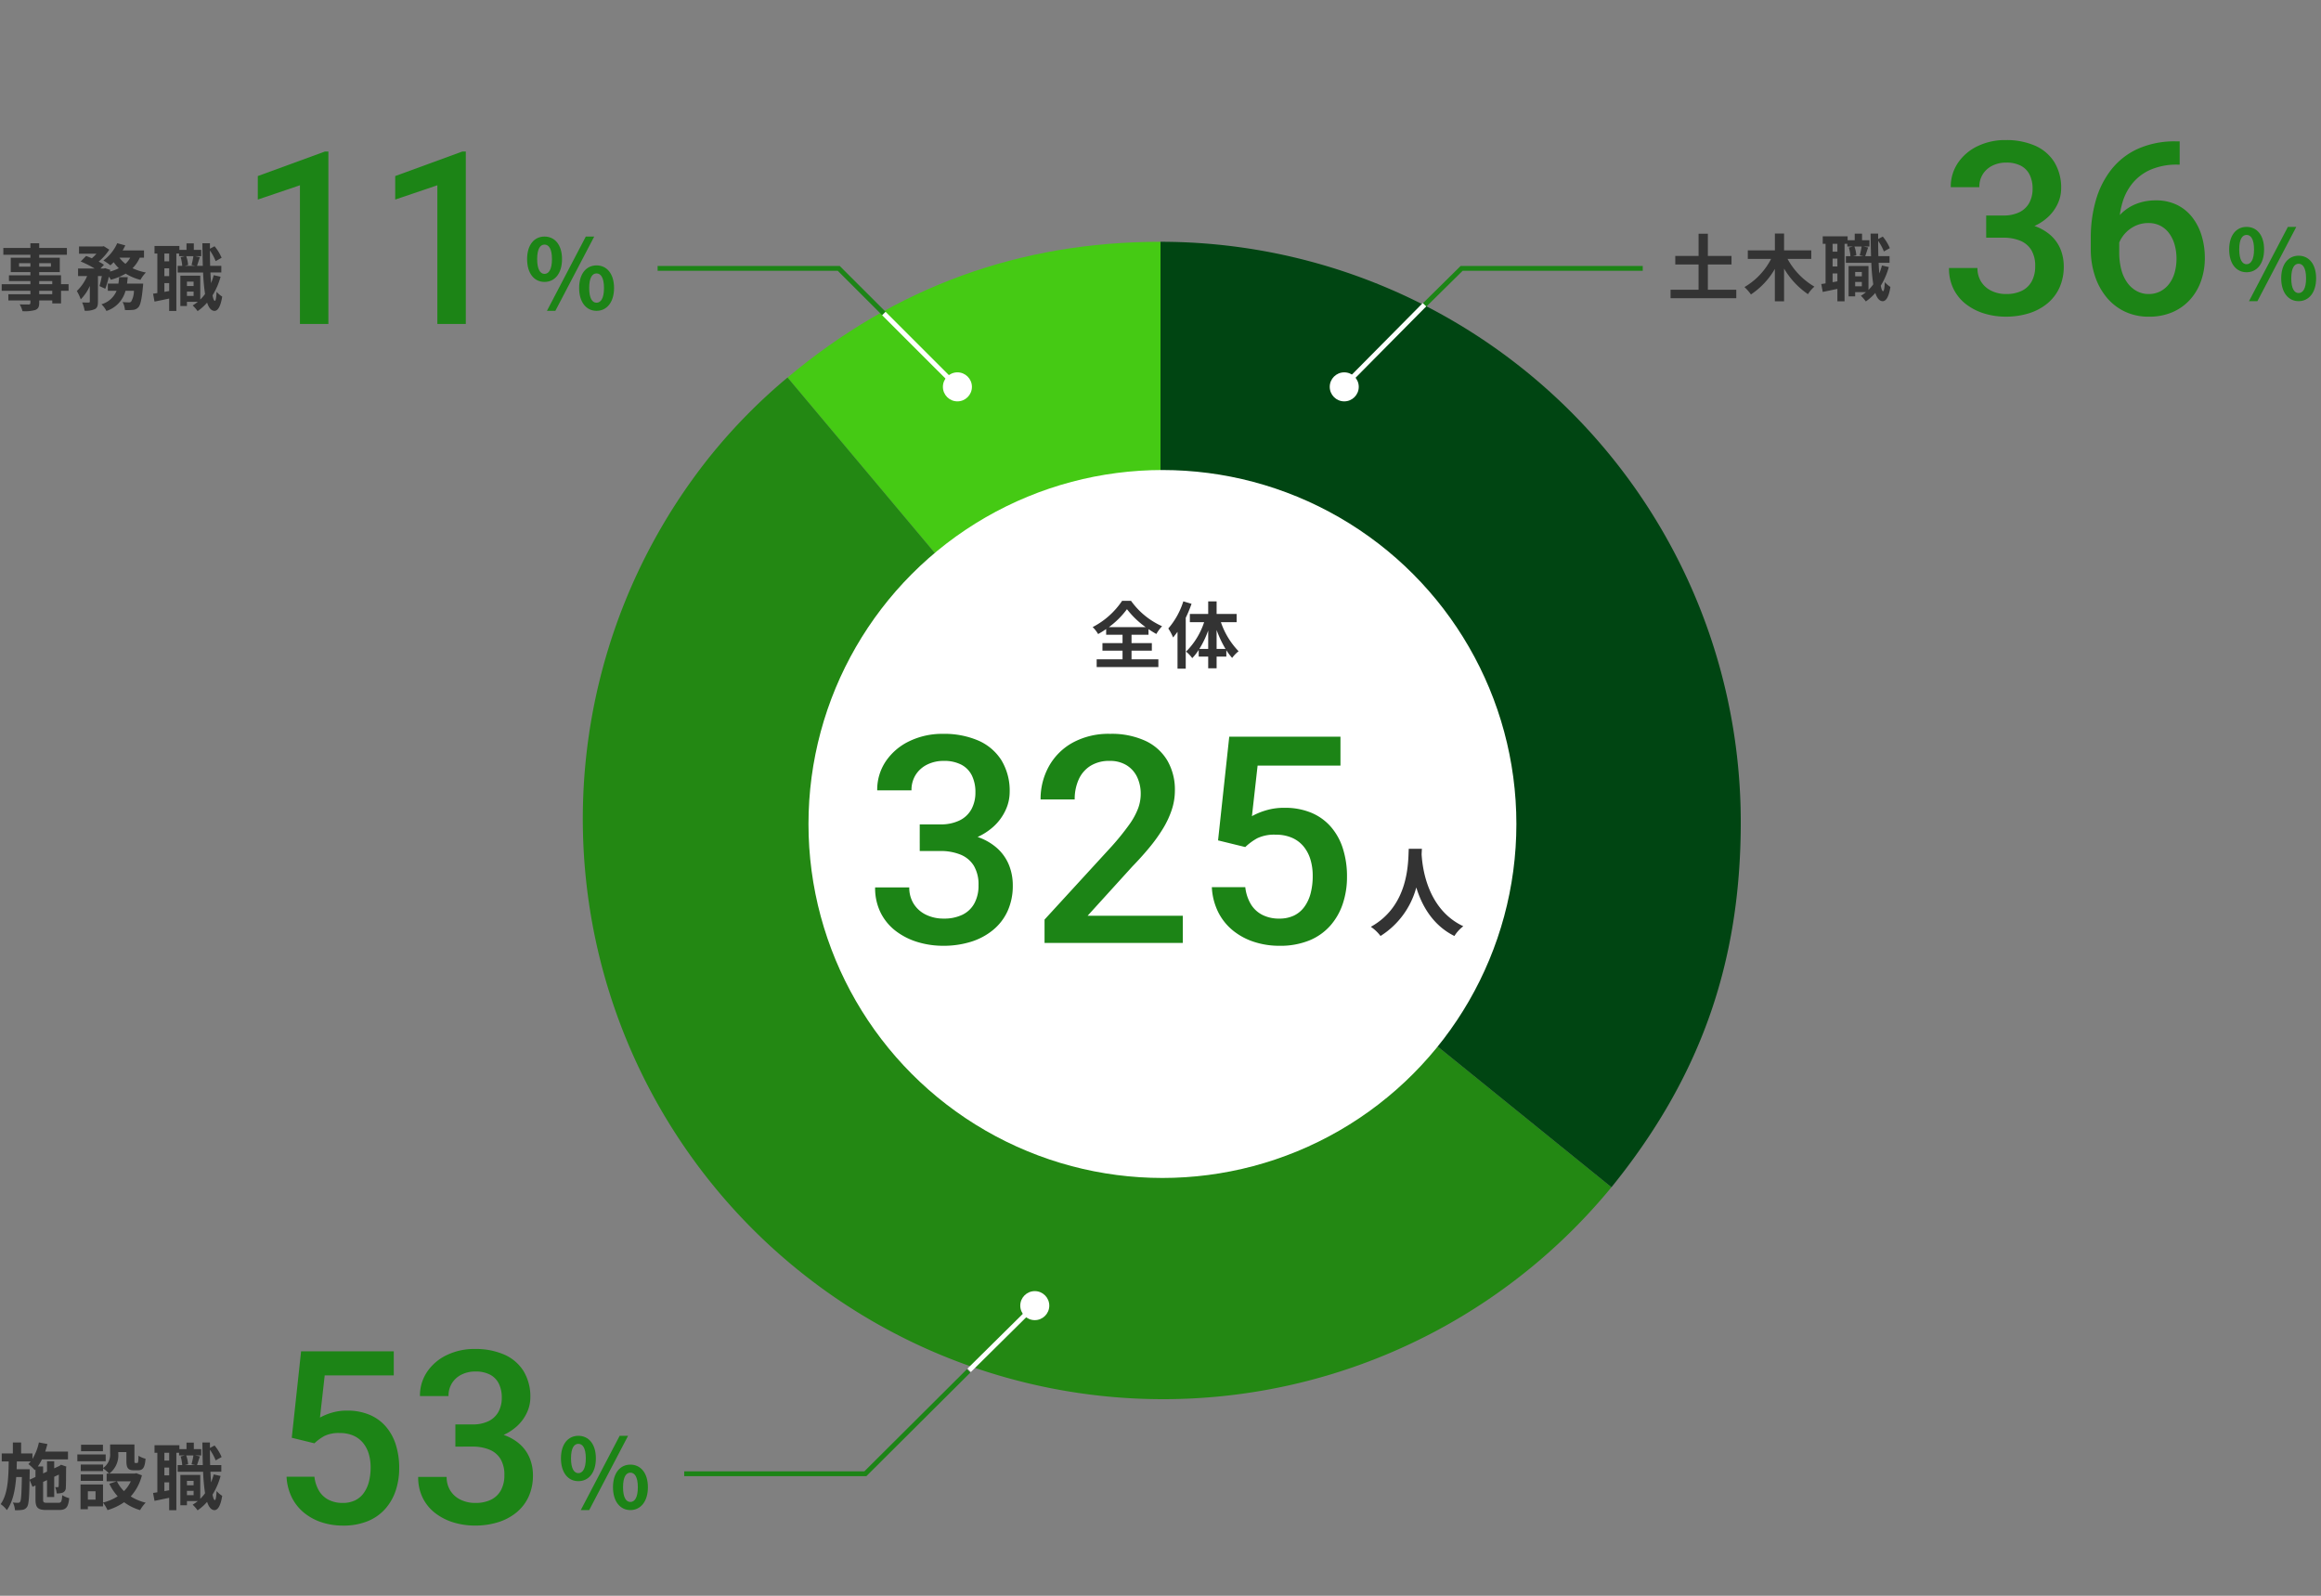 <svg xmlns="http://www.w3.org/2000/svg" xmlns:xlink="http://www.w3.org/1999/xlink" width="480" height="330" viewBox="0 0 480 330">
  <rect x="0" y="0" width="480" height="330" fill="#808080" stroke="none"/>
  <defs>
    <clipPath id="clip-path">
      <rect id="長方形_7349" data-name="長方形 7349" width="480" height="330" transform="translate(1495 295)" fill="#fff"/>
    </clipPath>
    <clipPath id="clip-path-2">
      <rect id="長方形_7312" data-name="長方形 7312" width="240" height="240" fill="none"/>
    </clipPath>
  </defs>
  <g id="pic_1_1" transform="translate(-1495 -295)" clip-path="url(#clip-path)">
    <g id="グループ_12008" data-name="グループ 12008" transform="translate(9821 10067)">
      <g id="グループ_12005" data-name="グループ 12005" transform="translate(-8206 -9722)">
        <g id="グループ_12004" data-name="グループ 12004" clip-path="url(#clip-path-2)">
          <path id="パス_7234" data-name="パス 7234" d="M123.866,120,46.732,28.074C69.07,9.33,94.706,0,123.866,0Z" transform="translate(-3.863)" fill="#45ca14"/>
          <path id="パス_7235" data-name="パス 7235" d="M120,122.528l93.256,75.517A120,120,0,0,1,26.747,47.01,115.931,115.931,0,0,1,42.869,30.6Z" transform="translate(0 -2.53)" fill="#238813"/>
          <path id="パス_7236" data-name="パス 7236" d="M130.817,120V0a120,120,0,0,1,120,120c0,29.16-8.391,52.856-26.742,75.517Z" transform="translate(-10.815)" fill="#004512"/>
        </g>
      </g>
      <circle id="楕円形_80" data-name="楕円形 80" cx="73.2" cy="73.2" r="73.2" transform="translate(-8158.8 -9674.801)" fill="#fff"/>
    </g>
    <path id="パス_8964" data-name="パス 8964" d="M-16.89-4.995l.03-1.5V-7.17h-2.7c.015-.525.03-1.065.045-1.605h2.865a5.592,5.592,0,0,1-.48.54A9.728,9.728,0,0,1-15.8-6.975l.135-.15v1.56Zm3.66,4.77c-.75,0-.855-.09-.855-.705V-4.545l.81-.375v3.5h1.485V-5.61l.96-.45c-.015,1.425-.015,2.25-.045,2.385-.015.2-.09.225-.21.225s-.33,0-.51-.015A4.062,4.062,0,0,1-11.28-2.16a3.429,3.429,0,0,0,1.245-.165A1.052,1.052,0,0,0-9.39-3.36c.045-.45.045-1.98.06-4.11l.06-.24-1.11-.39-.27.2-.06.045-1.08.5V-8.82h-1.485v2.145l-.81.375V-7.74H-15.18A9.768,9.768,0,0,0-14.325-9.2H-8.94v-1.62h-4.71c.165-.51.33-1.035.45-1.56l-1.755-.33A10.835,10.835,0,0,1-16.29-9.3v-1.125h-2.34V-12.69h-1.71v2.265h-2.3v1.65h1.44c-.045,3.465-.18,6.765-1.665,8.82A5.294,5.294,0,0,1-21.585,1.29C-20.34-.42-19.86-2.85-19.65-5.55h1.17c-.06,3.525-.15,4.785-.345,5.085a.436.436,0,0,1-.435.24,8.378,8.378,0,0,1-1.08-.06,4.188,4.188,0,0,1,.435,1.59A7.841,7.841,0,0,0-18.36,1.23,1.343,1.343,0,0,0-17.4.615c.345-.48.45-1.92.51-5.6l.615,1.455.615-.285V-.93c0,1.71.48,2.19,2.25,2.19h2.625c1.455,0,1.905-.57,2.1-2.445a4.913,4.913,0,0,1-1.44-.615c-.09,1.32-.21,1.575-.8,1.575ZM-1.71-12.24H-6.24v1.35h4.53Zm.57,2.01H-7.005v1.41H-1.14Zm-.54,4.14H-6.3v1.335h4.62ZM4.05-4.665A7.113,7.113,0,0,1,2.64-2.64,7.391,7.391,0,0,1,1.185-4.665ZM-3.24-.885H-4.83V-2.61h1.59Zm8.415-5.46-.3.075H-.4a4.748,4.748,0,0,0,1.86-4.185v-.255h1.68V-8.9c0,1.485.345,1.95,1.545,1.95h.87c1,0,1.395-.525,1.545-2.385A5.089,5.089,0,0,1,5.64-9.96c-.015,1.305-.075,1.5-.27,1.5H5c-.165,0-.195-.045-.195-.465v-3.36H-.225V-10.5A3.371,3.371,0,0,1-1.68-7.425v-.72H-6.3V-6.78h4.62v-.57A7.953,7.953,0,0,1-.435-6.27h-.51v1.6H1.14L-.39-4.17a10.432,10.432,0,0,0,1.725,2.6,9.833,9.833,0,0,1-3.03,1.29V-4.02h-4.65V1.1H-4.83V.51h3.135V-.255A7.552,7.552,0,0,1-.765,1.29,12.116,12.116,0,0,0,2.67-.345,10.454,10.454,0,0,0,5.97,1.29,7.686,7.686,0,0,1,7.125-.255a10.242,10.242,0,0,1-3.09-1.29A10.121,10.121,0,0,0,6.345-5.91ZM15.66-1.8v-.9h1.38v.9Zm1.38-2.955v.9H15.66v-.9Zm-.045-5.265a15.273,15.273,0,0,1-.39,1.83l.765.165H15.225L15.9-8.19a6.684,6.684,0,0,0-.39-1.83Zm-5.01,1.065h-.99v-1.62h.99Zm-.99,6.315V-4.455h.99V-2.82Zm.99-3.255h-.99v-1.62h.99Zm9.21-.2a14.158,14.158,0,0,1-.54,1.65q-.09-1.013-.135-2.205h2.25v-1.38H20.46c-.03-1.005-.045-2.055-.045-3.165A10.288,10.288,0,0,1,21.6-9l1.23-.69a9.437,9.437,0,0,0-1.455-2.385l-.96.51V-12.69h-1.56c.015,1.665.045,3.24.09,4.665h-1.2c.165-.48.375-1.155.6-1.8l-1.02-.195h1.29v-1.305h-1.53v-1.35H15.57v1.35H14.1v-.81H8.955v1.56H9.54V-2.4c-.315.06-.615.105-.885.135l.3,1.635c.9-.18,1.965-.405,3.03-.63V1.305H13.47v-11.88h.57v.555h1.185l-.87.21a8.057,8.057,0,0,1,.33,1.785H13.74v1.38h5.265a39.708,39.708,0,0,0,.4,4.44,8.191,8.191,0,0,1-.99,1.155V-5.985H14.3V.285H15.66v-.87h2.25a9.031,9.031,0,0,1-1.065.75,8.017,8.017,0,0,1,1.02,1.17A10.363,10.363,0,0,0,19.83-.42c.36,1.1.855,1.695,1.53,1.71.51,0,1.215-.525,1.59-2.955a5.218,5.218,0,0,1-1.155-.99c-.06,1.185-.18,1.875-.36,1.875-.18-.015-.345-.42-.48-1.14A14.745,14.745,0,0,0,22.62-5.775Z" transform="translate(1518 606)" fill="#333"/>
    <path id="パス_8973" data-name="パス 8973" d="M-11.685-7.305a17.28,17.28,0,0,0,3.75-3.72,18.077,18.077,0,0,0,3.87,3.72Zm4.695,4.86h4.2v-1.56h-4.2V-5.73h3.51V-6.9A19.017,19.017,0,0,0-1.86-5.895,8.691,8.691,0,0,1-.675-7.5a15.853,15.853,0,0,1-6.42-5.25H-8.94a16.369,16.369,0,0,1-6.09,5.43A6.591,6.591,0,0,1-13.9-5.88,19.193,19.193,0,0,0-12.24-6.915V-5.73h3.39v1.725h-4.155v1.56H-8.85V-.66H-14.2V.945H-1.44V-.66H-6.99Zm10.71-10.2A15.8,15.8,0,0,1,.615-7.035a10.692,10.692,0,0,1,.99,1.86c.3-.36.615-.765.915-1.17v7.62h1.7V-9.24a26.27,26.27,0,0,0,1.2-2.895Zm6.885,9.84V-6.72A21.939,21.939,0,0,0,12.45-2.805Zm-3.57,0a19.492,19.492,0,0,0,1.83-3.81v3.81Zm7.71-5.535v-1.695h-4.14v-2.6H8.865v2.6H5.07V-8.34H8.025A15.338,15.338,0,0,1,4.29-2.25,7.271,7.271,0,0,1,5.565-.9,10.416,10.416,0,0,0,6.9-2.6v1.38H8.865V1.2h1.74V-1.215h2.01v-1.32a12.57,12.57,0,0,0,1.2,1.59,7.3,7.3,0,0,1,1.335-1.38A16.2,16.2,0,0,1,11.49-8.34Z" transform="translate(1736 432)" fill="#333"/>
    <path id="パス_8962" data-name="パス 8962" d="M-14.8-1.08V-6.3h4.89V-8.07H-14.8v-4.6h-1.92v4.6H-21.54V-6.3h4.815v5.22h-5.79V.675h13.59V-1.08ZM6.585-7.455v-1.77H.96v-3.48h-1.9v3.48h-5.6v1.77h4.815A14.322,14.322,0,0,1-7.23-1.635,9.215,9.215,0,0,1-5.895-.105a15.848,15.848,0,0,0,4.95-5.28v6.69H.96V-5.46A16.639,16.639,0,0,0,5.9-.165,7,7,0,0,1,7.23-1.725a14.885,14.885,0,0,1-5.55-5.73ZM15.66-1.8v-.9h1.38v.9Zm1.38-2.955v.9H15.66v-.9Zm-.045-5.265a15.273,15.273,0,0,1-.39,1.83l.765.165H15.225L15.9-8.19a6.684,6.684,0,0,0-.39-1.83Zm-5.01,1.065h-.99v-1.62h.99Zm-.99,6.315V-4.455h.99V-2.82Zm.99-3.255h-.99v-1.62h.99Zm9.21-.2a14.158,14.158,0,0,1-.54,1.65q-.09-1.013-.135-2.205h2.25v-1.38H20.46c-.03-1.005-.045-2.055-.045-3.165A10.288,10.288,0,0,1,21.6-9l1.23-.69a9.437,9.437,0,0,0-1.455-2.385l-.96.51V-12.69h-1.56c.015,1.665.045,3.24.09,4.665h-1.2c.165-.48.375-1.155.6-1.8l-1.02-.195h1.29v-1.305h-1.53v-1.35H15.57v1.35H14.1v-.81H8.955v1.56H9.54V-2.4c-.315.06-.615.105-.885.135l.3,1.635c.9-.18,1.965-.405,3.03-.63V1.305H13.47v-11.88h.57v.555h1.185l-.87.21a8.057,8.057,0,0,1,.33,1.785H13.74v1.38h5.265a39.708,39.708,0,0,0,.4,4.44,8.191,8.191,0,0,1-.99,1.155V-5.985H14.3V.285H15.66v-.87h2.25a9.031,9.031,0,0,1-1.065.75,8.017,8.017,0,0,1,1.02,1.17A10.363,10.363,0,0,0,19.83-.42c.36,1.1.855,1.695,1.53,1.71.51,0,1.215-.525,1.59-2.955a5.218,5.218,0,0,1-1.155-.99c-.06,1.185-.18,1.875-.36,1.875-.18-.015-.345-.42-.48-1.14A14.745,14.745,0,0,0,22.62-5.775Z" transform="translate(1863 356)" fill="#333"/>
    <path id="パス_8963" data-name="パス 8963" d="M-12.195-2.16h-2.7v-.705h2.7Zm-2.7-2.715h2.7v.645h-2.7Zm-4.17-2.985v-.72h2.355v.72Zm6.6-.72v.72h-2.43v-.72ZM-8.82-4.23h-1.56V-6.075h-4.515v-.66h4.26V-9.7h-4.26v-.615h5.73v-1.41h-5.73v-.975H-16.71v.975h-5.6v1.41h5.6V-9.7h-4.065v2.97h4.065v.66h-4.44v1.2h4.44v.645h-5.94v1.365h5.94v.705h-4.56V-.87h4.56v.465c0,.27-.09.36-.375.375-.24,0-1.125,0-1.845-.03a5.5,5.5,0,0,1,.585,1.41A7.9,7.9,0,0,0-15.69,1.1c.585-.255.8-.615.8-1.5V-.87h2.7v.615h1.815v-2.61h1.56ZM3.27-4.35c.06-.435.1-.885.15-1.335H1.635a12.522,12.522,0,0,1-.15,1.335H-.7v1.485H1.11A4.808,4.808,0,0,1-2.025-.075,5.045,5.045,0,0,1-.99,1.305a5.992,5.992,0,0,0,3.945-4.17H4.7A4.567,4.567,0,0,1,4.125-.63a.611.611,0,0,1-.48.165A12.7,12.7,0,0,1,2.355-.54a3.933,3.933,0,0,1,.48,1.65,11.461,11.461,0,0,0,1.68-.03A1.649,1.649,0,0,0,5.61.555c.435-.48.7-1.635.945-4.23.03-.21.06-.675.06-.675Zm.66-5.37a4.558,4.558,0,0,1-.99,1.275A5.882,5.882,0,0,1,1.7-9.72Zm2.85,0v-1.485H2.355a10.056,10.056,0,0,0,.555-1.05l-1.665-.45A8.942,8.942,0,0,1-1.62-9.135a13.1,13.1,0,0,1,1.455,1A8.931,8.931,0,0,0,.51-8.775,8.481,8.481,0,0,0,1.575-7.53a9.088,9.088,0,0,1-1.83.69l.06-.345-1.08-.36-.24.075h-.72l.735-.765A8.4,8.4,0,0,0-2.595-8.9,11.2,11.2,0,0,0-.4-11.37l-1.14-.72-.27.06H-6.66v1.5h3.6a9.367,9.367,0,0,1-.945.945c-.4-.18-.825-.345-1.185-.48l-1.125,1.14A21.76,21.76,0,0,1-3.42-7.47H-6.855v1.56H-4.98A9.425,9.425,0,0,1-7.11-2.82,10,10,0,0,1-6.3-1.1,9.088,9.088,0,0,0-4.425-3.87V-.66c0,.18-.06.21-.24.225-.195,0-.8,0-1.35-.015a5.942,5.942,0,0,1,.51,1.7A4.424,4.424,0,0,0-3.39.93c.525-.27.645-.75.645-1.56V-5.91h.8a19.552,19.552,0,0,1-.48,2.07l1.2.555a17.51,17.51,0,0,0,.735-2.5,5.677,5.677,0,0,1,.42.63,12.006,12.006,0,0,0,3.06-1.26,10.8,10.8,0,0,0,3.06,1.29A6.851,6.851,0,0,1,7.17-6.645,11.672,11.672,0,0,1,4.41-7.53a7.368,7.368,0,0,0,1.5-2.19ZM15.66-1.8v-.9h1.38v.9Zm1.38-2.955v.9H15.66v-.9Zm-.045-5.265a15.273,15.273,0,0,1-.39,1.83l.765.165H15.225L15.9-8.19a6.684,6.684,0,0,0-.39-1.83Zm-5.01,1.065h-.99v-1.62h.99Zm-.99,6.315V-4.455h.99V-2.82Zm.99-3.255h-.99v-1.62h.99Zm9.21-.2a14.158,14.158,0,0,1-.54,1.65q-.09-1.013-.135-2.205h2.25v-1.38H20.46c-.03-1.005-.045-2.055-.045-3.165A10.288,10.288,0,0,1,21.6-9l1.23-.69a9.437,9.437,0,0,0-1.455-2.385l-.96.51V-12.69h-1.56c.015,1.665.045,3.24.09,4.665h-1.2c.165-.48.375-1.155.6-1.8l-1.02-.195h1.29v-1.305h-1.53v-1.35H15.57v1.35H14.1v-.81H8.955v1.56H9.54V-2.4c-.315.06-.615.105-.885.135l.3,1.635c.9-.18,1.965-.405,3.03-.63V1.305H13.47v-11.88h.57v.555h1.185l-.87.21a8.057,8.057,0,0,1,.33,1.785H13.74v1.38h5.265a39.708,39.708,0,0,0,.4,4.44,8.191,8.191,0,0,1-.99,1.155V-5.985H14.3V.285H15.66v-.87h2.25a9.031,9.031,0,0,1-1.065.75,8.017,8.017,0,0,1,1.02,1.17A10.363,10.363,0,0,0,19.83-.42c.36,1.1.855,1.695,1.53,1.71.51,0,1.215-.525,1.59-2.955a5.218,5.218,0,0,1-1.155-.99c-.06,1.185-.18,1.875-.36,1.875-.18-.015-.345-.42-.48-1.14A14.745,14.745,0,0,0,22.62-5.775Z" transform="translate(1518 358)" fill="#333"/>
    <g id="グループ_11986" data-name="グループ 11986" transform="translate(1389 -140)">
      <path id="パス_8971" data-name="パス 8971" d="M-90.791-24.521h4.219a8.772,8.772,0,0,0,4.087-.85,5.557,5.557,0,0,0,2.417-2.344,7.216,7.216,0,0,0,.791-3.428A7.753,7.753,0,0,0-80-34.614a5.06,5.06,0,0,0-2.168-2.241,7.622,7.622,0,0,0-3.677-.791,7.522,7.522,0,0,0-3.384.747,5.889,5.889,0,0,0-2.388,2.109,5.841,5.841,0,0,0-.879,3.237h-7.09a10.5,10.5,0,0,1,1.787-6.035,12.234,12.234,0,0,1,4.878-4.146,15.654,15.654,0,0,1,6.958-1.509,17.777,17.777,0,0,1,7.222,1.362,10.7,10.7,0,0,1,4.819,4.058,12.133,12.133,0,0,1,1.729,6.68,8.9,8.9,0,0,1-.85,3.691,10.564,10.564,0,0,1-2.52,3.413,12.814,12.814,0,0,1-4.16,2.49,16.1,16.1,0,0,1-5.771.952h-5.3Zm0,5.508v-3.867h5.3a20.476,20.476,0,0,1,6.4.879,11.724,11.724,0,0,1,4.321,2.417,9.466,9.466,0,0,1,2.446,3.5,11.207,11.207,0,0,1,.776,4.16,12.611,12.611,0,0,1-1.069,5.317,10.93,10.93,0,0,1-3.032,3.94A13.485,13.485,0,0,1-80.229-.234a19,19,0,0,1-5.7.82A18.123,18.123,0,0,1-91.2-.176a14.214,14.214,0,0,1-4.512-2.271,10.858,10.858,0,0,1-3.149-3.779,11.428,11.428,0,0,1-1.157-5.259h7.061a6.264,6.264,0,0,0,.894,3.354,6.12,6.12,0,0,0,2.52,2.271,8.183,8.183,0,0,0,3.735.82,8.627,8.627,0,0,0,3.838-.791A5.58,5.58,0,0,0-79.5-8.174a7.6,7.6,0,0,0,.864-3.75,7.555,7.555,0,0,0-.967-4.043,5.767,5.767,0,0,0-2.754-2.3,10.892,10.892,0,0,0-4.219-.747Zm54.4,13.389V0H-64.98V-4.834L-51.094-19.98a52.556,52.556,0,0,0,3.6-4.453,14.74,14.74,0,0,0,1.86-3.384,8.68,8.68,0,0,0,.542-2.944,8.054,8.054,0,0,0-.747-3.56,5.78,5.78,0,0,0-2.183-2.432,6.471,6.471,0,0,0-3.486-.894,7.279,7.279,0,0,0-3.984,1.025,6.424,6.424,0,0,0-2.432,2.827,9.833,9.833,0,0,0-.82,4.116H-65.8a13.9,13.9,0,0,1,1.7-6.812,12.553,12.553,0,0,1,4.922-4.922,15.477,15.477,0,0,1,7.764-1.831,16.675,16.675,0,0,1,7.266,1.436,10.358,10.358,0,0,1,4.556,4.072,11.988,11.988,0,0,1,1.567,6.24,12.608,12.608,0,0,1-.645,3.955A18.81,18.81,0,0,1-40.5-23.628a33.363,33.363,0,0,1-2.8,3.9q-1.611,1.948-3.545,3.94L-56.074-5.625Zm12.92-14.209-5.625-1.377,2.314-21.445h23v5.977H-20.918L-22.09-26.221a14.3,14.3,0,0,1,2.754-1.157,12.973,12.973,0,0,1,4.014-.571,14.108,14.108,0,0,1,5.405.981,10.983,10.983,0,0,1,4.058,2.842,12.582,12.582,0,0,1,2.549,4.512,18.89,18.89,0,0,1,.879,5.962A17.312,17.312,0,0,1-3.3-8.115,13.082,13.082,0,0,1-5.889-3.574,11.736,11.736,0,0,1-10.239-.513a15.967,15.967,0,0,1-6.2,1.1A16.8,16.8,0,0,1-21.548-.19,13.552,13.552,0,0,1-25.928-2.5a11.6,11.6,0,0,1-3.105-3.809,12.955,12.955,0,0,1-1.348-5.229h6.914a8.758,8.758,0,0,0,1.157,3.53A5.914,5.914,0,0,0-19.922-5.8a7.51,7.51,0,0,0,3.457.762,6.943,6.943,0,0,0,3.076-.63,5.761,5.761,0,0,0,2.153-1.816,8.288,8.288,0,0,0,1.289-2.8,14.015,14.015,0,0,0,.425-3.574A11.492,11.492,0,0,0-10-17.285a7.759,7.759,0,0,0-1.436-2.7,6.4,6.4,0,0,0-2.388-1.772,8.172,8.172,0,0,0-3.311-.63,8.151,8.151,0,0,0-3.853.732A11.949,11.949,0,0,0-23.467-19.834Z" transform="translate(387 630)" fill="#1c8416"/>
      <path id="パス_8972" data-name="パス 8972" d="M-1.66-16.48C-1.8-13.84-1.52-4.76-9.5-.34a8.335,8.335,0,0,1,2,1.9A17.079,17.079,0,0,0-.1-8.48C1.02-4.8,3.26-.68,7.78,1.56A7.817,7.817,0,0,1,9.62-.46C2.16-3.96,1.16-12.58,1-15.34c.02-.42.04-.82.06-1.14Z" transform="translate(399 627)" fill="#333"/>
    </g>
    <g id="グループ_12012" data-name="グループ 12012" transform="translate(1212 -20)">
      <path id="パス_8969" data-name="パス 8969" d="M-47.974-16.528l-4.687-1.147,1.929-17.871h19.165v4.98H-45.85l-.977,8.716a11.918,11.918,0,0,1,2.295-.964,10.81,10.81,0,0,1,3.345-.476,11.757,11.757,0,0,1,4.5.818A9.153,9.153,0,0,1-33.3-20.1a10.485,10.485,0,0,1,2.124,3.76,15.742,15.742,0,0,1,.732,4.968,14.427,14.427,0,0,1-.72,4.614,10.9,10.9,0,0,1-2.161,3.784A9.78,9.78,0,0,1-36.951-.427a13.306,13.306,0,0,1-5.164.916,14,14,0,0,1-4.26-.647,11.293,11.293,0,0,1-3.65-1.929,9.663,9.663,0,0,1-2.588-3.174,10.8,10.8,0,0,1-1.123-4.358h5.762a7.3,7.3,0,0,0,.964,2.942,4.929,4.929,0,0,0,1.99,1.843,6.259,6.259,0,0,0,2.881.635,5.786,5.786,0,0,0,2.563-.525,4.8,4.8,0,0,0,1.794-1.514,6.907,6.907,0,0,0,1.074-2.332,11.679,11.679,0,0,0,.354-2.979,9.577,9.577,0,0,0-.4-2.856,6.466,6.466,0,0,0-1.2-2.246,5.337,5.337,0,0,0-1.99-1.477,6.81,6.81,0,0,0-2.759-.525,6.793,6.793,0,0,0-3.21.61A9.958,9.958,0,0,0-47.974-16.528Zm29.15-3.906h3.516a7.31,7.31,0,0,0,3.406-.708A4.631,4.631,0,0,0-9.888-23.1a6.013,6.013,0,0,0,.659-2.856,6.461,6.461,0,0,0-.6-2.893,4.217,4.217,0,0,0-1.807-1.868,6.352,6.352,0,0,0-3.064-.659,6.268,6.268,0,0,0-2.82.623,4.907,4.907,0,0,0-1.99,1.758,4.867,4.867,0,0,0-.732,2.7h-5.908a8.752,8.752,0,0,1,1.489-5.029,10.2,10.2,0,0,1,4.065-3.455,13.045,13.045,0,0,1,5.8-1.257A14.814,14.814,0,0,1-8.777-34.9a8.913,8.913,0,0,1,4.016,3.381,10.111,10.111,0,0,1,1.44,5.566,7.414,7.414,0,0,1-.708,3.076,8.8,8.8,0,0,1-2.1,2.844,10.678,10.678,0,0,1-3.467,2.075,13.42,13.42,0,0,1-4.81.793h-4.419Zm0,4.59v-3.223H-14.4a17.063,17.063,0,0,1,5.334.732,9.77,9.77,0,0,1,3.6,2.014A7.888,7.888,0,0,1-3.43-13.4a9.339,9.339,0,0,1,.647,3.467,10.509,10.509,0,0,1-.891,4.431A9.108,9.108,0,0,1-6.2-2.222,11.238,11.238,0,0,1-10.022-.2a15.831,15.831,0,0,1-4.749.684,15.1,15.1,0,0,1-4.395-.635,11.845,11.845,0,0,1-3.76-1.892,9.049,9.049,0,0,1-2.625-3.149,9.523,9.523,0,0,1-.964-4.382h5.884a5.22,5.22,0,0,0,.745,2.8,5.1,5.1,0,0,0,2.1,1.892,6.819,6.819,0,0,0,3.113.684,7.189,7.189,0,0,0,3.2-.659A4.65,4.65,0,0,0-9.412-6.812a6.336,6.336,0,0,0,.72-3.125A6.3,6.3,0,0,0-9.5-13.306a4.806,4.806,0,0,0-2.295-1.917,9.077,9.077,0,0,0-3.516-.623Z" transform="translate(396 630)" fill="#1c8416"/>
      <path id="パス_8970" data-name="パス 8970" d="M-5.39-5.7c2.12,0,3.62-1.74,3.62-4.72,0-2.96-1.5-4.66-3.62-4.66s-3.6,1.7-3.6,4.66C-8.99-7.44-7.51-5.7-5.39-5.7Zm0-1.66c-.86,0-1.52-.88-1.52-3.06s.66-3,1.52-3,1.54.82,1.54,3S-4.53-7.36-5.39-7.36Zm.5,7.64h1.74L4.89-15.08H3.15ZM5.37.28c2.1,0,3.62-1.76,3.62-4.72,0-2.98-1.52-4.68-3.62-4.68s-3.6,1.7-3.6,4.68C1.77-1.48,3.27.28,5.37.28Zm0-1.68c-.86,0-1.52-.86-1.52-3.04s.66-3.02,1.52-3.02,1.54.84,1.54,3.02S6.23-1.4,5.37-1.4Z" transform="translate(408 627)" fill="#1c8416"/>
    </g>
    <g id="グループ_12014" data-name="グループ 12014" transform="translate(1557 -270)">
      <path id="パス_8967" data-name="パス 8967" d="M-47.241-20.435h3.516a7.31,7.31,0,0,0,3.406-.708A4.631,4.631,0,0,0-38.306-23.1a6.013,6.013,0,0,0,.659-2.856,6.461,6.461,0,0,0-.6-2.893,4.217,4.217,0,0,0-1.807-1.868,6.352,6.352,0,0,0-3.064-.659,6.268,6.268,0,0,0-2.82.623,4.907,4.907,0,0,0-1.99,1.758,4.867,4.867,0,0,0-.732,2.7h-5.908a8.752,8.752,0,0,1,1.489-5.029,10.2,10.2,0,0,1,4.065-3.455,13.045,13.045,0,0,1,5.8-1.257A14.814,14.814,0,0,1-37.195-34.9a8.913,8.913,0,0,1,4.016,3.381,10.111,10.111,0,0,1,1.44,5.566,7.414,7.414,0,0,1-.708,3.076,8.8,8.8,0,0,1-2.1,2.844,10.678,10.678,0,0,1-3.467,2.075,13.42,13.42,0,0,1-4.81.793h-4.419Zm0,4.59v-3.223h4.419a17.063,17.063,0,0,1,5.334.732,9.77,9.77,0,0,1,3.6,2.014A7.888,7.888,0,0,1-31.848-13.4,9.339,9.339,0,0,1-31.2-9.937a10.509,10.509,0,0,1-.891,4.431,9.108,9.108,0,0,1-2.527,3.284A11.238,11.238,0,0,1-38.44-.2a15.831,15.831,0,0,1-4.749.684,15.1,15.1,0,0,1-4.395-.635,11.845,11.845,0,0,1-3.76-1.892,9.049,9.049,0,0,1-2.625-3.149,9.523,9.523,0,0,1-.964-4.382h5.884a5.22,5.22,0,0,0,.745,2.8,5.1,5.1,0,0,0,2.1,1.892,6.819,6.819,0,0,0,3.113.684,7.189,7.189,0,0,0,3.2-.659A4.65,4.65,0,0,0-37.83-6.812a6.336,6.336,0,0,0,.72-3.125,6.3,6.3,0,0,0-.806-3.369,4.806,4.806,0,0,0-2.295-1.917,9.077,9.077,0,0,0-3.516-.623ZM-7.959-35.767h.732v4.81h-.415a13.754,13.754,0,0,0-5.432.977,10.044,10.044,0,0,0-3.748,2.686A11.263,11.263,0,0,0-19.006-23.3a16.014,16.014,0,0,0-.72,4.846v5.591a13.682,13.682,0,0,0,.464,3.748,7.932,7.932,0,0,0,1.306,2.71,5.793,5.793,0,0,0,1.941,1.648,5.129,5.129,0,0,0,2.368.562,5.178,5.178,0,0,0,2.393-.549A5.412,5.412,0,0,0-9.424-6.274,6.878,6.878,0,0,0-8.276-8.594a10.455,10.455,0,0,0,.391-2.93,10.355,10.355,0,0,0-.378-2.844,7.431,7.431,0,0,0-1.111-2.344A5.237,5.237,0,0,0-11.194-18.3a5.279,5.279,0,0,0-2.5-.574,6.224,6.224,0,0,0-3.186.83,6.722,6.722,0,0,0-2.295,2.161,5.6,5.6,0,0,0-.94,2.82l-2.246-.732a12.4,12.4,0,0,1,1.013-4.077,9.66,9.66,0,0,1,2.161-3.076,9.263,9.263,0,0,1,3.113-1.941,10.9,10.9,0,0,1,3.894-.671,9.725,9.725,0,0,1,4.492.977,9.083,9.083,0,0,1,3.162,2.649,11.739,11.739,0,0,1,1.88,3.809,15.844,15.844,0,0,1,.623,4.456A14.218,14.218,0,0,1-2.808-6.9,11.332,11.332,0,0,1-5.09-3.027,10.448,10.448,0,0,1-8.728-.439a12.055,12.055,0,0,1-4.846.928,11.387,11.387,0,0,1-5.09-1.1,11.055,11.055,0,0,1-3.784-3.027A13.677,13.677,0,0,1-24.8-8.081,17.339,17.339,0,0,1-25.61-13.4v-2.441A27.826,27.826,0,0,1-24.585-23.5a18.58,18.58,0,0,1,3.162-6.36,14.751,14.751,0,0,1,5.481-4.333A18.6,18.6,0,0,1-7.959-35.767Z" transform="translate(396 630)" fill="#1c8416"/>
      <path id="パス_8968" data-name="パス 8968" d="M-5.39-5.7c2.12,0,3.62-1.74,3.62-4.72,0-2.96-1.5-4.66-3.62-4.66s-3.6,1.7-3.6,4.66C-8.99-7.44-7.51-5.7-5.39-5.7Zm0-1.66c-.86,0-1.52-.88-1.52-3.06s.66-3,1.52-3,1.54.82,1.54,3S-4.53-7.36-5.39-7.36Zm.5,7.64h1.74L4.89-15.08H3.15ZM5.37.28c2.1,0,3.62-1.76,3.62-4.72,0-2.98-1.52-4.68-3.62-4.68s-3.6,1.7-3.6,4.68C1.77-1.48,3.27.28,5.37.28Zm0-1.68c-.86,0-1.52-.86-1.52-3.04s.66-3.02,1.52-3.02,1.54.84,1.54,3.02S6.23-1.4,5.37-1.4Z" transform="translate(408 627)" fill="#1c8416"/>
    </g>
    <g id="グループ_12013" data-name="グループ 12013" transform="translate(1205 -268)">
      <path id="パス_8965" data-name="パス 8965" d="M-38.086-35.669V0H-43.97V-28.687l-8.716,2.954v-4.858l13.892-5.078Zm28.418,0V0h-5.884V-28.687l-8.716,2.954v-4.858l13.892-5.078Z" transform="translate(396 630)" fill="#1c8416"/>
      <path id="パス_8966" data-name="パス 8966" d="M-5.39-5.7c2.12,0,3.62-1.74,3.62-4.72,0-2.96-1.5-4.66-3.62-4.66s-3.6,1.7-3.6,4.66C-8.99-7.44-7.51-5.7-5.39-5.7Zm0-1.66c-.86,0-1.52-.88-1.52-3.06s.66-3,1.52-3,1.54.82,1.54,3S-4.53-7.36-5.39-7.36Zm.5,7.64h1.74L4.89-15.08H3.15ZM5.37.28c2.1,0,3.62-1.76,3.62-4.72,0-2.98-1.52-4.68-3.62-4.68s-3.6,1.7-3.6,4.68C1.77-1.48,3.27.28,5.37.28Zm0-1.68c-.86,0-1.52-.86-1.52-3.04s.66-3.02,1.52-3.02,1.54.84,1.54,3.02S6.23-1.4,5.37-1.4Z" transform="translate(408 627)" fill="#1c8416"/>
    </g>
    <path id="パス_7242" data-name="パス 7242" d="M-7644.792-9716.771l-9.239-9.229h-37.25v-1h37.665l.146.146,9.385,9.376Z" transform="translate(9322.281 10077)" fill="#1c8416"/>
    <path id="パス_7257" data-name="パス 7257" d="M-7629.906-9701.874l-14.945-14.939.707-.707,14.945,14.939Z" transform="translate(9322.281 10077)" fill="#fff"/>
    <path id="パス_7243" data-name="パス 7243" d="M-7674.526-9718.375l-.7-.711,8.014-7.914h37.663v1H-7666.8Z" transform="translate(9464.281 10077)" fill="#1c8416"/>
    <path id="パス_7244" data-name="パス 7244" d="M-7653.618-9701.727h-37.664v-1h37.251l21.208-21.124.706.709Z" transform="translate(9327.781 10301.999)" fill="#1c8416"/>
    <path id="パス_7258" data-name="パス 7258" d="M-7642.219-9703.934l-.7-.711,13.019-12.878.7.711Z" transform="translate(9337.998 10282.667)" fill="#fff"/>
    <path id="パス_7262" data-name="パス 7262" d="M-7644.142-9701.876l-.711-.7,16.594-16.755.711.7Z" transform="translate(9417.498 10077)" fill="#fff"/>
    <circle id="楕円形_134" data-name="楕円形 134" cx="3" cy="3" r="3" transform="translate(1690 372)" fill="#fff"/>
    <circle id="楕円形_135" data-name="楕円形 135" cx="3" cy="3" r="3" transform="translate(1706 562)" fill="#fff"/>
    <circle id="楕円形_136" data-name="楕円形 136" cx="3" cy="3" r="3" transform="translate(1770 372)" fill="#fff"/>
  </g>
</svg>
